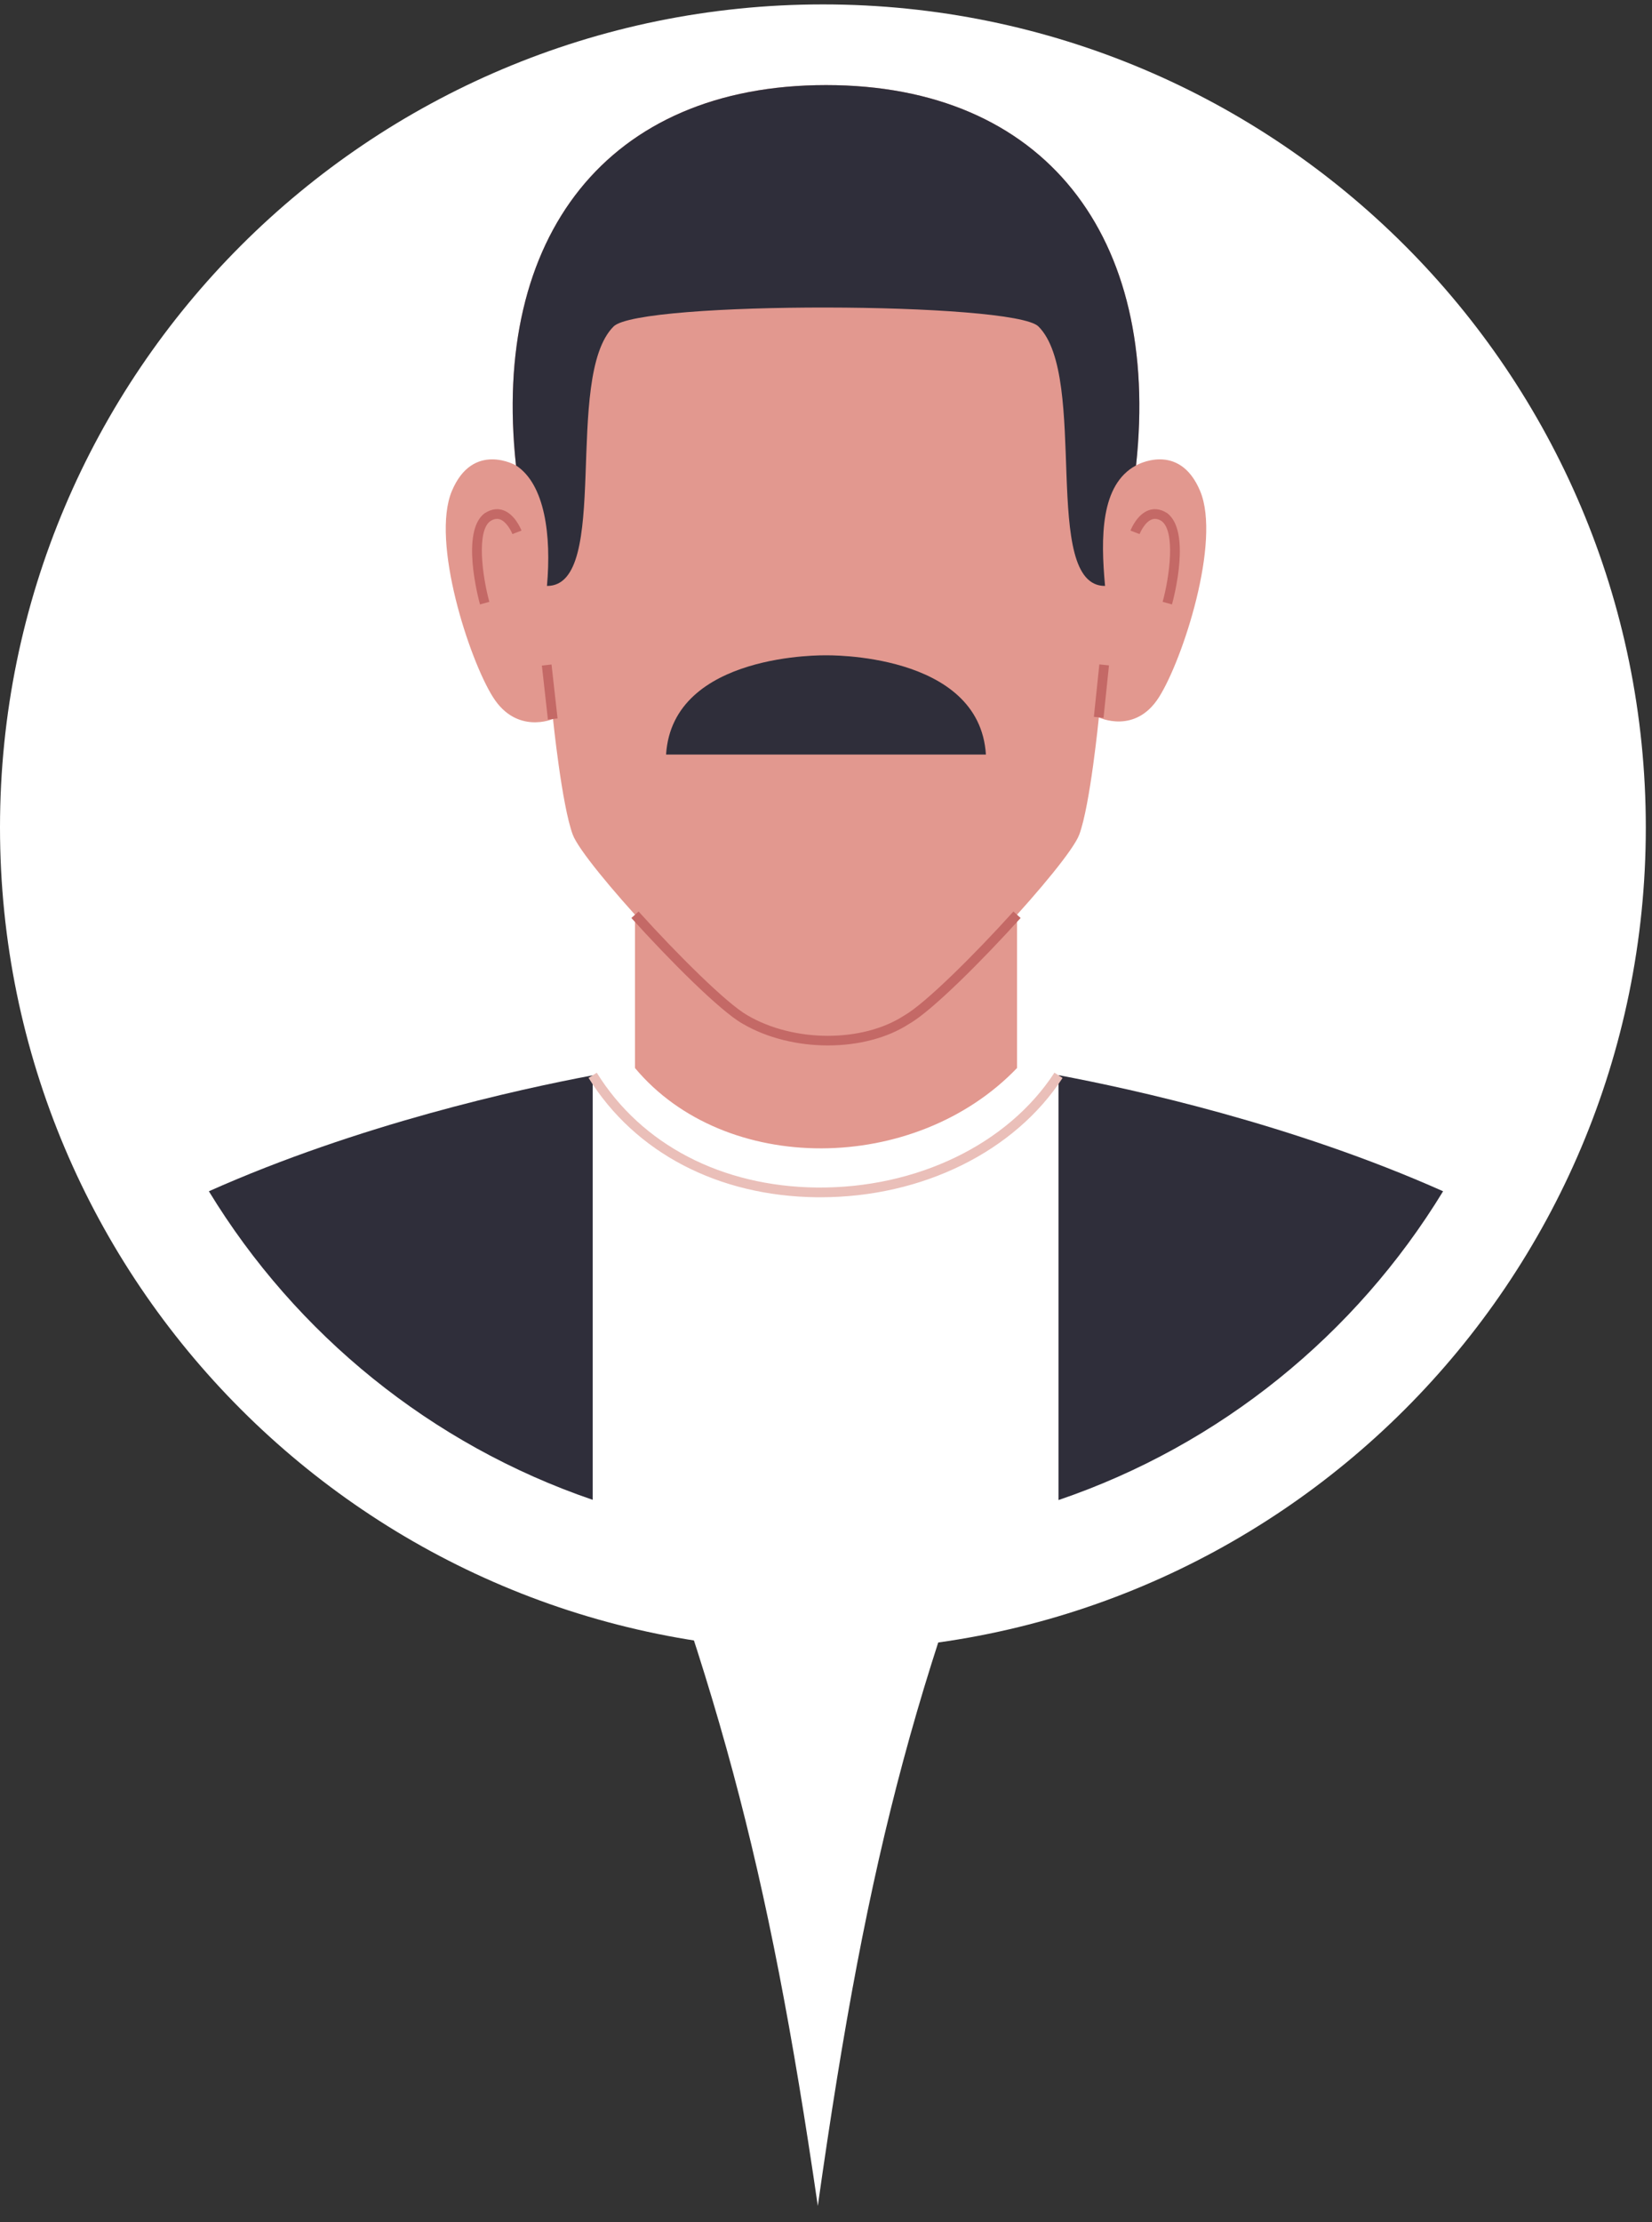<?xml version="1.0" encoding="UTF-8"?> <svg xmlns="http://www.w3.org/2000/svg" width="87" height="117" viewBox="0 0 87 117" fill="none"><rect x="0" y="0" width="87" height="117" fill="#333333" stroke="none"/> <path d="M43.069 116.151C45.739 97.231 48.409 87.414 55.06 71.466H31.078C37.788 88.259 40.431 98.037 43.069 116.151Z" fill="white"></path> <path d="M43.337 83.907C65.615 83.907 83.674 65.847 83.674 43.57C83.674 21.292 65.615 3.232 43.337 3.232C21.059 3.232 3 21.292 3 43.57C3 65.847 21.059 83.907 43.337 83.907Z" fill="white" stroke="white" stroke-width="6"></path> <path d="M53.561 37.964H33.441V60.69H53.561V37.964Z" fill="#E2988F"></path> <path d="M76 62.725C65.263 57.934 53.559 56.237 53.559 56.237C48.189 61.836 38.187 61.915 33.441 56.237C33.441 56.237 21.737 57.934 11 62.725C17.674 73.682 29.732 81 43.5 81C57.268 81 69.326 73.682 76 62.725Z" fill="white"></path> <path d="M55.744 56.612V78.984C64.249 76.092 71.401 70.273 75.998 62.725C68.073 59.19 59.629 57.34 55.744 56.612Z" fill="#2F2E3A"></path> <path d="M31.213 56.62C27.313 57.352 18.898 59.202 11 62.725C15.59 70.261 22.726 76.074 31.213 78.972V56.62Z" fill="#2F2E3A"></path> <path d="M43.213 63.041C43.15 63.041 43.086 63.041 43.024 63.041C37.826 62.986 33.441 60.694 30.994 56.754L31.429 56.485C33.781 60.273 38.01 62.475 43.029 62.529C48.257 62.573 53.066 60.267 55.531 56.48L55.959 56.758C53.43 60.644 48.56 63.041 43.213 63.041Z" fill="#EABFB9"></path> <path d="M63.205 25.858C62.095 23.205 59.827 24.507 59.827 24.507C61.137 12.444 55.002 4.48 43.501 4.48C31.998 4.48 25.863 12.444 27.174 24.507C27.174 24.507 24.906 23.205 23.795 25.858C22.686 28.512 24.713 34.736 25.967 36.714C27.222 38.693 29.123 37.856 29.123 37.856C29.123 37.856 29.587 42.407 30.165 43.952C30.744 45.495 37.305 52.595 39.235 53.68C41.766 55.169 45.493 55.169 47.765 53.68C49.695 52.594 56.257 45.495 56.835 43.952C57.415 42.407 57.869 37.776 57.869 37.776C57.869 37.776 59.779 38.693 61.033 36.714C62.288 34.736 64.314 28.512 63.205 25.858Z" fill="#E2988F"></path> <path d="M43.601 55.047C42.02 55.047 40.404 54.664 39.105 53.901C37.936 53.243 35.249 50.554 33.25 48.336L33.63 47.994C35.665 50.251 38.287 52.854 39.359 53.458C41.809 54.898 45.435 54.901 47.625 53.467C48.711 52.855 51.333 50.253 53.371 47.994L53.75 48.336C51.749 50.555 49.062 53.243 47.89 53.903C46.729 54.664 45.182 55.047 43.601 55.047Z" fill="#C46966"></path> <path d="M29.363 37.83L29.045 34.988L28.537 35.045L28.855 37.887L29.363 37.83Z" fill="#C46966"></path> <path d="M58.403 35.036L57.895 34.983L57.607 37.745L58.115 37.798L58.403 35.036Z" fill="#C46966"></path> <path d="M25.278 31.825C25.171 31.433 24.267 27.976 25.515 27.03C25.926 26.761 26.265 26.788 26.477 26.858C27.112 27.064 27.428 27.849 27.463 27.938L26.986 28.121C26.916 27.943 26.661 27.454 26.318 27.343C26.161 27.294 25.994 27.326 25.809 27.448C25.09 27.993 25.402 30.341 25.77 31.69L25.278 31.825Z" fill="#C46966"></path> <path d="M61.721 31.825L61.229 31.69C61.597 30.341 61.909 27.994 61.176 27.438C61.005 27.327 60.838 27.293 60.68 27.344C60.27 27.477 60.015 28.115 60.013 28.122L59.535 27.938C59.57 27.85 59.887 27.064 60.522 26.858C60.734 26.789 61.071 26.761 61.469 27.02C62.732 27.976 61.828 31.434 61.721 31.825Z" fill="#C46966"></path> <path d="M28.805 30.852C32.219 30.87 29.638 19.854 32.315 17.189C33.675 15.834 53.381 15.888 54.687 17.189C57.365 19.854 54.783 30.87 58.196 30.852C57.96 28.305 57.953 25.514 59.827 24.507L59.829 24.505C61.137 12.442 55.003 4.48 43.502 4.48C32 4.48 25.865 12.443 27.174 24.507C28.696 25.497 29.044 28.188 28.805 30.852Z" fill="#2F2E3A"></path> <path d="M43.499 34.506C43.499 34.506 35.415 34.328 35.078 39.731H43.499H51.921C51.584 34.328 43.499 34.506 43.499 34.506Z" fill="#2F2E3A"></path> </svg> 